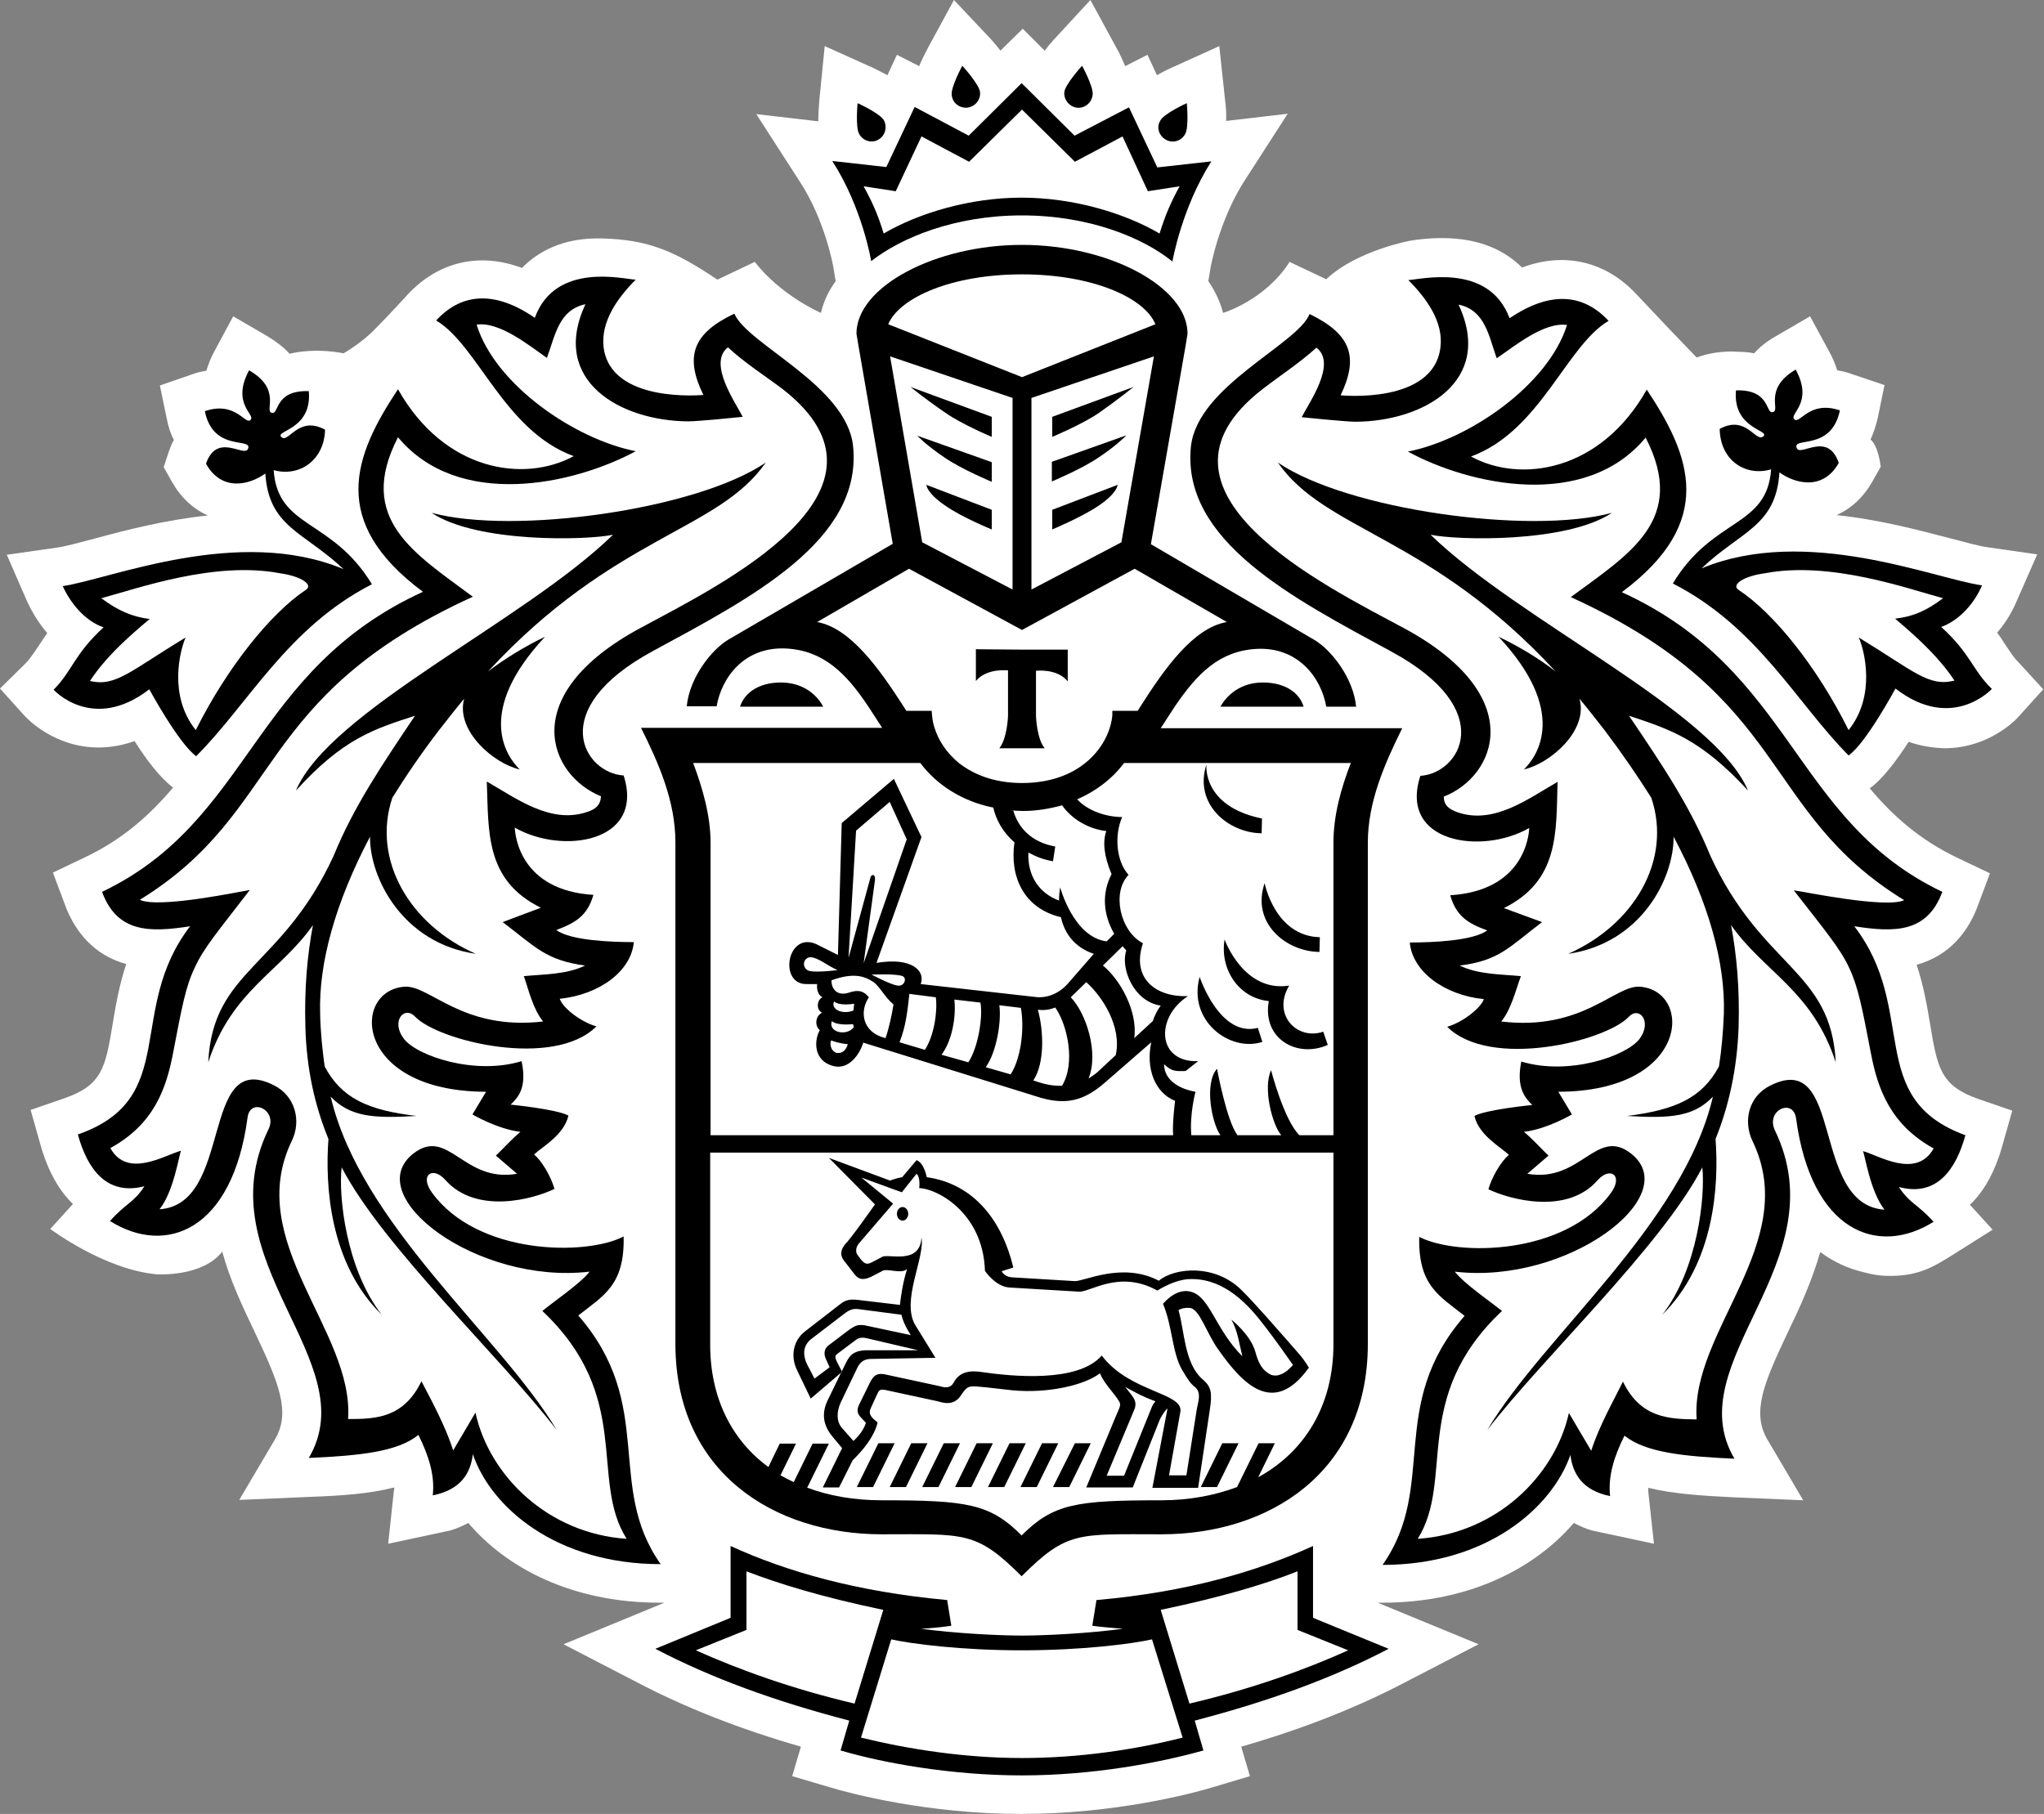 <?xml version="1.0" encoding="UTF-8"?> <!-- Generator: Adobe Illustrator 26.0.3, SVG Export Plug-In . SVG Version: 6.00 Build 0) --> <svg xmlns="http://www.w3.org/2000/svg" xmlns:xlink="http://www.w3.org/1999/xlink" id="Layer_1" x="0px" y="0px" viewBox="0 0 540.8 480" style="enable-background:new 0 0 540.8 480;" xml:space="preserve"><rect x="0" y="0" width="540.8" height="480" fill="#808080" stroke="none"/> <style type="text/css"> .st0{fill:#FFFFFF;} .st1{fill-rule:evenodd;clip-rule:evenodd;} </style> <path class="st0" d="M534.1,175.3c-1.5-1.5-2.3-2.9-3.6-4.8c-0.6-1-1.3-2-2.1-3.1c2.1-2.4,3.9-5.3,5.2-8.4l5.4-12.3l-13.2-1.9 c-2.2-0.3-5.8-1.3-10-2.4c-8.1-2.1-18.5-4.9-29.9-6.1c3.9-1.7,7.2-4.8,9.5-8.9l2.2-3.9c0,0-0.6-5.5-2.7-7.2c0.8-1.7,1.4-3.6,1.9-5.6 l1.8-8.8L490,99c-1.3-0.5-2.6-0.8-3.9-1c-0.5-1.6-1.2-3.3-2.2-5.1l-5-9.2l-9.1,5.3c-2.3,1.3-4.2,2.8-5.7,4.5 c-1.3-0.3-2.8-0.4-4.3-0.4c0,0-5.2-0.6-10.9,1.5l-7.3-7.6l-8.7-9.2c-8.1-8.7-19.1-11.2-30.2-7c-4.3-4.3-10.9-7.8-21.2-7.8 c-3.5,0-6.6,0.4-8.4,0.7c0,0-14.2,2.6-22.2,10.2l-9.7-4.6c-6.5,10.2-17.6,13.5-17.6,13.5c-0.8-3-2.1-5.8-3.9-8.4l0.6-3.6 c0-0.1,2.2-12.3,8.8-22.7l11.6-18L324.4,32c0.1-1.6,0-3.6-0.3-5.8l-1.5-14l-12.8,5.8c-1.4,0.6-2.6,1.3-3.7,1.9l-2.5-5.4l-5.9,3 c-0.6-1.4-1.3-3.1-2.4-5L288.5,0l-9.6,10.4c-1,1.1-1.8,2.1-2.5,3l-5.8-5.8l-5.9,5.8c-0.7-0.9-1.5-1.9-2.5-3L252.4,0l-6.8,12.5 c-1,1.9-1.8,3.5-2.4,5l-5.9-3l-2.5,5.4c-1.1-0.6-2.3-1.2-3.7-1.9l-12.9-5.8l-1.4,14.1c-0.2,2.3-0.3,4.2-0.3,5.8l-16.4-1.9l11.6,18 c6.7,10.3,8.8,22.5,8.8,22.6l0.6,3.6c-1.9,2.6-3.2,5.4-3.9,8.4c0,0-10.5-4.5-17.5-13.5l-9.9,4.7c-11.3-7.6-18.3-10.6-30.5-10.9 c-10.3-0.3-17,3.5-21.2,7.8c-11.2-4.2-22.1-1.7-30.2,7c0,0-5.3,5.8-8.7,9.2c-3.3,3.5-8.3,6.4-8.3,6.4s-7-1.6-14.3,0.1 c-1.5-1.7-3.5-3.2-5.8-4.6l-9.1-5.3l-5,9.3c-1,1.8-1.6,3.5-2.1,5.1c-1.3,0.2-2.6,0.5-3.9,1l-8.4,2.9l1.8,8.7c0.4,2.1,1,4,1.9,5.7 c-0.5,0.9-0.9,1.9-1.3,3l-1.4,4.2l2.2,3.9c2.3,4.1,5.6,7.2,9.5,8.9c-11.4,1.2-21.8,3.9-29.9,6.1c-4.2,1.1-7.8,2.1-10,2.4l-13.3,1.9 l3,6.9l2.4,5.5c1.4,3,3.2,5.9,5.3,8.3c-0.8,1.1-4.1,6.4-5.6,7.9L0,182.2l6.4,7.1c0.8,0.9,8,8.5,19.7,8.5c3.2,0,6.4-0.6,9.5-1.7 c3.1,4.9,6.8,9.8,10.2,12.3c-6.2,7.3-13.3,13.7-23.4,18.5l-8.4,4l3.6,9.6c2.4,5.8,7,12.2,15.8,14.6c-1.9,5.7-2.8,11.1-3.6,15.9 c-1.9,11.4-2.7,16.1-12.7,19.6l-9,3.1l2.6,9.2c2.1,7.5,5.2,12.4,8.6,15.7l-6,6.6c0,0,14.2,10.7,28.1,12c0.2,0,12.1,0.8,17.4-6 c2.1,7.7,5.5,14.8,8.6,21.3c6.3,13.3,9.6,21.1,5.4,28.3l-9.5,16.1l18.7-0.8c8.2-0.3,15.8-0.8,22.3-2.5c0,0.4,0,0.7-0.1,1l-1.5,13.9 l16.4-3.5c1.7-0.5,3.3-1.2,4.8-2c10.1,11.9,27.4,21.1,50.6,21.1h1.3l-26.7,11l19.5,10.1c12.8,6.7,27,12.3,43.3,17l-2.3,7.8l9.8,2.9 c5.6,1.7,26,7.1,50.8,7.1s45.2-5.4,50.8-7.1l9.7-2.9l-2.3-7.8c16.3-4.7,30.5-10.3,43.3-17l19.5-10.1l-26.7-11h1.3 c23.2,0,40.5-9.3,50.6-21.1c1.5,0.8,3.1,1.5,4.8,2l16.4,3.5l-1.5-13.8c0-0.3,0-0.7,0-1c6.5,1.6,14.2,2.1,22.3,2.5l18.7,0.8 l-9.5-16.1c-4.2-7.2-0.9-15,5.4-28.3c3.1-6.4,6.4-13.6,8.6-21.3c3.6,2.7,7.5,4.4,11.3,5.3c0,0,3,0.9,5.9,1 c8.3,0.3,12.4-2.1,18.1-5.7l10.3-6.5l-6-6.6c3.4-3.2,6.5-8.2,8.6-15.7l2.6-9.2l-9-3.1c-10-3.5-10.8-8.3-12.7-19.6 c-0.8-4.8-1.7-10.2-3.6-15.9c8.9-2.5,13.4-8.8,15.8-14.6l3.6-9.6l-8.4-4c-10.1-4.8-17.2-11.1-23.4-18.5c3.4-2.4,7.1-7.4,10.3-12.3 c3.1,1.1,6.3,1.6,9.5,1.7c11.7,0,19-7.6,19.7-8.5l6.4-7.1L534.1,175.3z"></path> <path class="st0" d="M197.5,415.8v15.5l-13.4,5.4c11.3,5.2,25.4,10.3,42,14.1l7.6-24.8C217.4,422.6,206.1,419.1,197.5,415.8z"></path> <path class="st0" d="M270.4,436.7c-15.9,0-29.2-1.7-34.5-2.9l-8,26c12.6,3.1,27.4,5.4,42.6,5.4c15.1,0,29.9-2.3,42.6-5.4l-8.1-26 C299.6,435.1,286.3,436.7,270.4,436.7z"></path> <path class="st0" d="M343.3,415.8c-8.6,3.3-19.9,6.8-36.2,10.2l7.6,24.8c16.6-3.8,30.6-8.9,41.9-14.1l-13.4-5.4L343.3,415.8 L343.3,415.8z"></path> <path class="st0" d="M169.4,166.4c21-11.3,72.4-36.3,37.6-63.3c-4.7-3.7-10-7-14.4-11c-5.4,4.2,2,14.6,3.9,18.4 c0,0-11.6,1.2-14.4,1.2c-17.9-0.1-36.7-10.7-27.2-31c-7.1,1.5-8,8.3-10.2,14.2c-4.6-3.1-12.5-9.7-18.6-8.8 c5,15.9,25.9,30.3,42.1,33.5c-16.4,8.9-46.9,15.6-62.9-3.7c-11.2,21.8,4.4,30.8,19.8,42.2c-58.4,26.7-49.8,56.6-88.1,80.2 c5,2.3,27.1-2.4,29.1-2.6C57.9,246.4,54,251,51.6,256.2c-2.3,4.9-3.4,10.5-5.7,22.5c-1.8,9.5-5.1,18.9-16.6,25.2 c4.5,8.2,14.5,1.8,18.7,0.7c-0.6,0.9-2,10.7-5.7,15.5c19.7-1.3,10.6-42.8,30.3-32.8c5.6,2.8,7.2,9.3,4.7,14.7 c-12.9,26.7,16.5,50.2,14.9,73.6c7.2,0,14.7-0.3,19.4-10c2.5,4.9,6.3,11.7,8.4,18.3l5.9-10c3.6,16.6,19.1,31.9,40,33.3 c-10-15.8,2-37.3-22.3-60.3c3-2.4,10-7.1,12.5-10.3c-29.7,3.5-60.8-20-46.7-31.2c9.2-7.3,13.2,7.8,27.5,5.3l-5.6-4.8 c2-1.9,4.2-4.4,6.5-6.3c-6-0.7-12.6-4.6-12.6-4.6l3.6-6c-34.8-0.1-35.7-26.7-21.6-27.8c6.6-0.5,15.2,11.8,36.7,9.2 c-2.7-3.3-3.8-8.3-5.1-12c5.2-0.5,11.3-0.4,16.2-2.8c-10.5-1.3-13.1-4.9-21.8-11.5l10.1-3.7c-14.7-7.3-13.8-20.1-14.3-33.4 c7.7,4.4,16.7,11.3,26.4,8.1c2.3-0.8,3.8-1.8,3.8-4.2C145.3,205.4,136.5,184.2,169.4,166.4z M144.3,168.4 c-18.4,19.7-10.4,31.5-6.7,35.1c-6.9-1.5-17.1-10.2-14.7-18.7c-2.2,2.6-4.4,5.5-6.7,8.4c-4.6,6.1-8.7,12.1-12.3,17.8 c-5.6,16.6,4.6,33.7,22,41.3c-19.3-2.8-28-20.1-28-31c-9.2,17.5-13.7,33.4-13.2,46.8c0.2,5,0.6,9.6,1.3,14 c4.4,8.4,11.6,11.5,24.3,13.1c-11.5,0.7-17.7,0.2-22.7-5.1c7.9,33.8,44.7,63.1,59.6,88.2c-15-19.5-46-48.5-56.9-69.5 c-0.8,7.6,1.2,27,10.6,39c-13.9-13.7-15-34.4-14.1-46.5c-3.5-8.7-5.8-18.5-6.1-29.6c-0.3-10.2,0.4-19.1,2-27 c-8.8,12.5-21.5,17.3-27.7,36.3c1.2-24.5,19.5-24.9,33.2-54.7c5.3-13,13-24.3,21.5-37c-10.8,3.6-19,6.1-31.5,19.8 c8.9-21.1,60.4-44.8,83.9-67.7c-7.1,1.5-36,2.2-48-5.8c21.7,5.9,70.1-0.8,88.4-13.3c-12.6,18.2-40.1,19.2-73.5,55.3 C133.5,174.3,139.2,170.9,144.3,168.4z"></path> <path class="st0" d="M494.9,278.7c-2.3-12-3.3-17.5-5.7-22.5c-2.4-5.3-6.3-9.8-14.7-20.6c2,0.3,24.2,5,29.2,2.6 c-38.3-23.6-29.7-53.5-88.2-80.2c15.4-11.4,31-20.5,19.8-42.3c-16,19.3-46.5,12.6-62.9,3.7c16.3-3.2,37.2-17.6,42.1-33.5 c-6.1-0.9-14.1,5.7-18.6,8.8c-2.2-5.9-3-12.7-10.1-14.2c9.5,20.4-9.3,31-27.2,31c-2.7,0-14.3-1.2-14.3-1.2 c1.9-3.8,9.3-14.2,3.9-18.4c-4.4,4.1-9.6,7.4-14.3,11C299,130,350.4,155,371.4,166.3c32.9,17.8,24.2,39,10.4,44.5 c0.1,2.4,1.5,3.5,3.8,4.2c9.6,3.2,18.7-3.7,26.3-8.1c-0.4,13.3,0.5,26.1-14.2,33.4l10.1,3.7c-8.7,6.6-11.3,10.1-21.8,11.5 c4.9,2.4,11,2.3,16.2,2.8c-1.3,3.7-2.5,8.7-5.2,12c21.5,2.5,30.1-9.7,36.7-9.2c14.1,1.1,13.3,27.7-21.6,27.8l3.6,6 c0,0-6.6,3.9-12.7,4.6c2.3,1.9,4.6,4.4,6.5,6.3l-5.6,4.8c14.2,2.5,18.2-12.6,27.5-5.3c14.1,11.2-16.9,34.7-46.7,31.2 c2.5,3.2,9.5,7.9,12.5,10.4c-24.3,22.9-12.3,44.5-22.3,60.3c20.9-1.4,36.3-16.7,40-33.3l5.9,10c2.1-6.6,6-13.5,8.4-18.3 c4.7,9.8,12.2,10,19.5,10c-1.6-23.4,27.7-46.9,14.8-73.6c-2.6-5.3-0.9-11.9,4.6-14.7c19.7-10,10.6,31.5,30.3,32.8 c-3.8-4.7-5.2-14.6-5.7-15.5c4.2,1.1,14.2,7.5,18.7-0.7C500.1,297.6,496.8,288.2,494.9,278.7z M458,244.7c1.5,8,2.3,16.8,2,27 c-0.3,11.1-2.5,20.8-6.1,29.6c0.9,12.1-0.2,32.9-14.1,46.5c9.4-12,11.5-31.4,10.6-39c-10.9,21-41.9,50-56.9,69.5 c15-25.1,51.8-54.4,59.7-88.2c-5.1,5.3-11.1,5.8-22.7,5.1c12.7-1.5,19.8-4.6,24.3-13.1c0.7-4.4,1.1-9,1.3-14 c0.4-13.4-4-29.3-13.2-46.8c0.1,11-8.6,28.2-28,31c17.4-7.6,27.6-24.8,22-41.3c-3.6-5.8-7.7-11.8-12.3-17.8 c-2.3-2.9-4.5-5.8-6.7-8.4c2.3,8.5-7.9,17.2-14.7,18.7c3.7-3.6,11.7-15.4-6.7-35.1c5.2,2.4,10.8,5.9,15.1,9.2 c-33.4-36.1-60.8-37.1-73.5-55.3c18.3,12.5,66.7,19.2,88.4,13.3c-12,8-40.9,7.3-48,5.8c23.6,22.9,75.1,46.6,84,67.7 c-12.5-13.7-20.7-16.3-31.5-19.8c8.5,12.8,16.2,24,21.5,37c13.7,29.8,32,30.1,33.2,54.7C479.5,262,466.8,257.2,458,244.7z"></path> <path class="st0" d="M297.4,201.9c-5.5,7.6-15.5,12.6-26.9,12.6c-2.7,0-5.2-0.3-7.7-0.8c0.7,3.1,2.3,6.3,5.6,9.1 c-1.3,9.1,2.6,17.5,12.3,19.8c1,4.6,3.9,8.1,8.7,9.8l-6.8,7.8c-2.6,3-6,4-8.8,3.6l-30.2-3.4c1.3-3.4-2.2-7.2-11.8-5.6l11.9-33.3 l-7.2-15.4l-13.7,11.7l-1,34.9l-5.9-2.9c-7.6-3.3-9.9,10.6-2.6,10.6l2.9,0c-0.2,1.4,0.3,3,1.4,3.5c-1.4,0.6-1.8,3.1-0.1,4 c-1.7,0.8-2,3.5-0.6,4.6c-1.5,2.6-1.8,8.1,3.5,9.5c4.4,1.1,7.1-3.5,8-6.2l47.1,14.6c6.6,1.9,11.4,0.8,16.9-4l12.3-10.7 c-1.5,7,1,13.4,6.3,15.5c0,0-0.8,6.4-0.5,9.1l16.5,0h25.9V223c0-7.2,2.1-14.4,4.6-21.1h-30.5H297.4z"></path> <path class="st0" d="M226.9,332.2l0.9,1.1c1.3,1.6,2,1.2,3.5,0.4l2.1-1.1c1.3-1,10.1,2.3,10.6-5c1,5.4-5.5,16.9-1.6,23.3l5.3,8.6 l-17.2,0.3c-1.9,0-2.9,1.1-3.4,2.2l-4.5,9.3c-1.2,2.5-1.1,5,0.4,6.7l3,3.4c0,0,2.5-2.1,3.3-4.9l-1.3-1.4c-1.1-1.1-1.1-2.1-0.5-3.4 l2.8-5.7c1.1-2.3,2.2-2.7,4.6-2.2l13.9,3c1,0.3,2.7,0.7,3.7-1c1.7-3,4.7-3.2,7.7-2.7c7.6,1.1,25.2,3,31.5-4.4 c7.4,9.8,21.7,9.8,20.8,14.9l-3,16.8h4.6l2.8-17.2c0.3-2,1.5-4.7-0.6-6.3c-0.9-0.7-1.3-1-3.3-4.5c-2.6-4.6-2.5-11.4-5-17.3 c2.4-2.8,5-3.8,7.2-3.2c5.1,1.2,6.4,10,13.7,17.1c-0.8-3.2-1.2-6.7-2.9-9.7c0,0,5,3.9,6.3,8.4c0.8,2.8,1.6,4.9,4.2,6.2 c1.7,0.6,3.7-0.2,5.8-2.6c0,0-4.7-6.8-8.2-11.2c-4.8-6.1-11.1-12.2-19.8-11.5c-2.7,0.2-5.4,1.5-7.9,3c-9.9-5.5-17.5,0.3-20.6,0.3 l-18.5-1.1c-3.6-0.2-6.5-4.4-6.5-4.4c-0.5-15.6-13-21.9-17.4-21.9c0,0,0.4-2.8-0.7-3.8l-3.9,4.8l-10.7-3.9l8.4,6.9l-9.1,10.6 C226.3,330.3,226.4,331.6,226.9,332.2z"></path> <path class="st0" d="M214.8,354.2c-2.6,2-2.5,4.8-0.9,7.9l1.5,2.9l4-3.1l-0.9-2c-0.7-1.4-0.6-2.8,0.5-3.7l5.8-4.4 c1.6-1.2,2.1-1.3,3.9-1.1l12.2,2.6c0,0-1.9-2.7-2.5-5.4l-11.5-1.5c-1.6-0.2-2.6,0.5-4,1.6L214.8,354.2z"></path> <path class="st0" d="M292.8,390.4h4.6l7.4-18.3c0.3-0.6,0.6-0.9,0.9-1.4c-3.3-1.3-5.3-2.2-8-3.8c1.9,2.5,3.3,3.6,2.5,5.9 L292.8,390.4z"></path> <path class="st0" d="M296.7,143.5l8.6-49.2l-32.4,11v50.7L296.7,143.5z M278.4,110.3l21.5-7.9c0,0-4.2,3.4-9.2,6.8 c-4.4,3.1-12.3,6.3-12.3,6.3V110.3z M278.4,122.2l19.7-7c0,0-2.4,2.5-7.3,5.9c-4.4,3-12.3,6.3-12.3,6.3L278.4,122.2L278.4,122.2z M278.4,134.9l17.3-6.7c0,0,0,2.1-5,5.5c-4.4,3.1-12.3,6.3-12.3,6.3V134.9z"></path> <path class="st0" d="M239.1,187l0.7,1.1h6.7l0.1,1.2c0.1,1.1,0.3,2.3,0.7,3.4c1,3.2,3.1,6.5,6.4,9.2c3.8,3.1,9.4,5.3,16.7,5.3 c16,0,23.2-10.3,23.9-17.9l0.1-1.2h6.7l0.7-1.1c6.3-9.9,14-20.8,22.9-22.4l-24.4-14.1l-29.9,16.2l-29.9-16.2l-24.3,14.1 C225.1,166.2,232.8,177.2,239.1,187z"></path> <path class="st0" d="M267.9,156.1v-50.7l-32.4-11l8.5,49.2L267.9,156.1z M262.4,140.1c0,0-7.9-3.3-12.3-6.3c-5-3.4-5-5.5-5-5.5 l17.3,6.6L262.4,140.1L262.4,140.1z M262.4,110.3v5.3c0,0-7.9-3.3-12.3-6.3c-5-3.4-9.2-6.8-9.2-6.8L262.4,110.3z M262.4,122.2v5.2 c0,0-7.9-3.3-12.3-6.3c-5-3.4-7.4-5.9-7.4-5.9L262.4,122.2z"></path> <path class="st0" d="M270.4,72.7c-18.5,0-32.4,6.1-35.4,13.2l35.4,14l35.3-14C302.8,78.7,288.9,72.7,270.4,72.7z"></path> <path class="st0" d="M270.4,52.4c13.6,0,27.3,4.1,36.5,9.5c1.5-5,3.1-8.5,5.3-12.5l-8.4,1.3L297,36.2l-12.7,6.7l-13.9-13.8l-14,13.8 l-12.6-6.7L237,50.6l-8.4-1.3c2.2,4,3.8,7.6,5.3,12.5C243.1,56.5,256.7,52.4,270.4,52.4z"></path> <path class="st0" d="M501.3,163.8c4.6-0.6,8.2-2.1,12.7-5.5c-9.7-2.6-29.9-9.9-47.2-6.6c-5.7,0.8-8.9,3.1-6.9,4.4 c9.3,6.2,20.8,20.5,29.1,37.1c7.3-9.1,4.3-21.1,2.7-24.5c14.6,8.8,18.4,13.1,25.2,11.4C513.4,174.6,508.3,169.6,501.3,163.8z"></path> <path class="st0" d="M51.7,193.3c8.3-16.7,19.8-31,29.1-37.1c2.1-1.3-1.1-3.6-6.8-4.4c-17.3-3.3-37.6,4-47.3,6.6 c4.5,3.4,8.1,4.9,12.8,5.5c-7,5.9-12.1,10.8-15.8,16.4c6.8,1.7,10.6-2.6,25.2-11.4C47.5,172.2,44.4,184.1,51.7,193.3z"></path> <path class="st1" d="M153,348.1c6.7-5.3,12.3-8,12-20.9c-10.1,5.2-38.7,4.9-50.7-11.6c-3.4-4.7,0.2-7.1,3.5-3.4 c8.2,9.3,23.4,5.1,28.9,2.4c-0.9-3.2-3.3-7.4-5.4-9.1c2.1-2,7.9-5.1,9.1-10.3c-3.1-1.7-15.3-2.9-15.3-2.9c2-1.9,4.4-4.5,2.9-11.5 c-12.4,3.8-27.8-1.4-31.2-6c-3.4-4.5,0.1-8.8,3-5.8c6.2,6.5,36.7,13.9,48,2.6c-4.2-1.2-8.9-4.9-9.7-7.3c10.5-1.1,18.9-7.3,19.6-15 c-5.8,0-16.8-0.4-20.5-3.2c5-1.9,8.2-3.7,9.8-9.3c-19.2-1.2-20.7-15.4-20.8-17.8c12.5,7.2,34.5,4,28.8-13.8 c-10.4-0.6-20.9-17.4,7.7-32.9c26-14.1,55.6-29.3,53-54.3c-1.7-16-28-26.9-31.4-35c-11,5.2-13.2,11.3-8.2,21.5 c0,0-24.5,2.4-26.4-12.6c-0.8-6.8,3.7-13.1,8.5-17.9c-2.7,0-21.2-5-26.7,10.1c-10.3-7.1-19.2-6.8-26.1,0.7 c11.1,6.6,18,29.2,36.4,35.9c-13.1,7.1-34.2,4.1-46.5-17.7c-11.7,17.6-18.4,35,6.6,53.6C66.3,177.5,66.6,217.1,27,236 c4,10.8,12.5,10.8,23.3,9.1c-17.1,22.3-2.5,45.6-29.7,55.1c2.5,9.1,7.6,16.3,17.6,13.7c-2.8,4.4-4.7,4.3-9.1,9.2 c14.8,9.3,32.4,2.6,36.4-27.4c0.7-5.4,8.1-2,5.5,3.2c-16.9,35,25.8,61.3,10.7,86.9c13.3-0.6,23.5-1.6,29-6.1 c2.7,5.4,4.4,10.7,3.8,16c7.4-1.5,10-5.8,10.6-10.9c4.8,14.1,22.1,29.1,49.7,29.1C160.1,393.1,173.7,371.9,153,348.1z M125.8,373.8 l-5.9,10c-2.1-6.6-5.9-13.5-8.4-18.3c-4.7,9.8-12.2,10-19.4,10c1.6-23.4-27.8-46.9-14.9-73.6c2.6-5.3,0.9-11.9-4.7-14.7 c-19.7-10-10.6,31.5-30.3,32.8c3.8-4.7,5.2-14.6,5.7-15.5c-4.2,1.1-14.2,7.5-18.7-0.7c11.5-6.3,14.8-15.7,16.6-25.2 c2.3-12,3.3-17.5,5.7-22.5c2.4-5.3,6.3-9.8,14.6-20.6c-2,0.3-24.1,5-29.1,2.6c38.3-23.6,29.7-53.5,88.1-80.2 c-15.3-11.4-31-20.5-19.8-42.2c16,19.2,46.4,12.6,62.9,3.7c-16.2-3.2-37.2-17.6-42.1-33.5c6.1-0.9,14.1,5.7,18.6,8.8 c2.2-5.9,3.1-12.7,10.2-14.2c-9.5,20.3,9.3,30.9,27.2,31c2.8,0,14.4-1.2,14.4-1.2c-1.9-3.8-9.3-14.2-3.9-18.4 c4.4,4.1,9.6,7.4,14.4,11c34.8,27-16.5,51.9-37.6,63.3c-33,17.8-24.1,39-10.4,44.5c-0.1,2.4-1.5,3.5-3.8,4.2 c-9.6,3.2-18.7-3.7-26.4-8.1c0.5,13.3-0.5,26.1,14.3,33.4L133,244c8.7,6.6,11.4,10.1,21.8,11.5c-4.9,2.4-11,2.3-16.2,2.8 c1.3,3.7,2.4,8.7,5.1,12c-21.4,2.5-30-9.7-36.7-9.2c-14.2,1.1-13.3,27.7,21.6,27.8l-3.6,6c0,0,6.6,3.9,12.7,4.6 c-2.3,1.9-4.5,4.4-6.5,6.3l5.6,4.8c-14.2,2.5-18.2-12.6-27.5-5.3c-14.1,11.2,16.9,34.7,46.7,31.2c-2.5,3.2-9.5,7.9-12.5,10.4 c24.2,22.9,12.3,44.5,22.3,60.3C144.9,405.8,129.4,390.4,125.8,373.8z"></path> <path class="st1" d="M87.5,290.2c5.1,5.3,11.1,5.8,22.7,5.1c-12.7-1.5-19.8-4.6-24.3-13.1c-0.6-4.4-1.1-9-1.2-14 c-0.4-13.4,4-29.3,13.2-46.8c-0.1,10.9,8.6,28.2,28,31c-17.4-7.6-27.6-24.8-22.1-41.3c3.6-5.8,7.7-11.8,12.3-17.8 c2.3-2.9,4.5-5.8,6.7-8.4c-2.3,8.5,7.9,17.2,14.7,18.7c-3.7-3.6-11.7-15.4,6.7-35.1c-5.1,2.4-10.8,5.9-15.1,9.2 c33.4-36.1,60.9-37.1,73.5-55.3c-18.3,12.5-66.7,19.2-88.4,13.3c12,8,40.9,7.3,48,5.8c-23.5,22.9-75,46.6-83.9,67.7 c12.5-13.8,20.7-16.3,31.5-19.8c-8.6,12.8-16.2,24-21.5,37c-13.7,29.8-32,30.1-33.2,54.7c6.2-19,18.9-23.8,27.7-36.3 c-1.5,8-2.3,16.8-2,27c0.3,11.1,2.5,20.8,6.1,29.6c-0.9,12.1,0.2,32.9,14.1,46.5c-9.4-12-11.5-31.4-10.6-39 c10.9,21,41.9,50,56.9,69.5C132.2,353.3,95.4,324,87.5,290.2z"></path> <path class="st1" d="M431,189.4c10.8,3.6,18.9,6.1,31.5,19.8c-8.9-21.1-60.4-44.8-84-67.7c7.1,1.5,36,2.2,48-5.8 c-21.7,5.9-70.1-0.8-88.4-13.3c12.6,18.2,40.1,19.2,73.5,55.3c-4.3-3.4-10-6.8-15.1-9.2c18.4,19.7,10.4,31.5,6.7,35.1 c6.8-1.5,17.1-10.2,14.7-18.7c2.2,2.6,4.4,5.5,6.7,8.4c4.6,6.1,8.7,12.1,12.3,17.8c5.6,16.6-4.7,33.7-22,41.3 c19.4-2.8,28-20.1,27.9-31c9.3,17.5,13.7,33.4,13.3,46.8c-0.2,5-0.6,9.6-1.3,14c-4.5,8.4-11.6,11.5-24.3,13.1 c11.6,0.7,17.6,0.2,22.7-5.1c-7.9,33.8-44.7,63.1-59.7,88.2c15-19.5,46-48.5,56.9-69.5c0.8,7.6-1.2,27-10.6,39 c13.9-13.7,15-34.4,14.1-46.5c3.5-8.7,5.7-18.5,6.1-29.6c0.3-10.2-0.5-19.1-2-27c8.8,12.5,21.5,17.3,27.7,36.3 c-1.2-24.5-19.5-24.9-33.2-54.7C447.2,213.4,439.6,202.1,431,189.4z"></path> <path class="st1" d="M490.6,245.1c10.8,1.7,19.3,1.7,23.3-9.1c-39.6-18.9-39.3-58.5-84.8-79.3c25-18.6,18.3-36,6.6-53.6 c-12.3,21.8-33.5,24.8-46.5,17.7c18.3-6.7,25.2-29.3,36.4-35.9c-7-7.5-15.8-7.7-26.2-0.7c-5.6-15-24-10.1-26.8-10.1 c4.8,4.8,9.4,11.1,8.5,17.9c-1.9,15.1-26.4,12.6-26.4,12.6c4.9-10.2,2.7-16.2-8.2-21.5c-3.3,8.1-29.6,19-31.4,35 c-2.6,25,27,40.2,53,54.3c28.6,15.5,18.1,32.3,7.7,32.9c-5.8,17.8,16.3,21,28.8,13.8c-0.1,2.4-1.6,16.6-20.9,17.8 c1.6,5.6,4.8,7.5,9.8,9.3c-3.8,2.8-14.7,3.2-20.5,3.2c0.7,7.7,9.1,13.9,19.6,15c-0.8,2.3-5.5,6.1-9.7,7.3c11.3,11.3,41.8,3.9,48-2.6 c2.8-3,6.3,1.2,2.9,5.8c-3.5,4.6-18.8,9.8-31.3,6c-1.4,7,1,9.6,2.9,11.5c0,0-12.2,1.2-15.3,2.9c1.2,5.2,7.1,8.3,9.1,10.3 c-2.1,1.8-4.5,5.9-5.4,9.1c5.6,2.7,20.8,6.9,28.9-2.4c3.3-3.7,6.9-1.3,3.5,3.4c-12,16.5-40.6,16.8-50.7,11.6 c-0.3,12.9,5.3,15.6,12,20.9c-20.7,23.8-7,45-21.7,65.9c27.6,0,44.8-15.1,49.7-29.1c0.6,5,3.2,9.4,10.5,10.9 c-0.6-5.3,1.1-10.6,3.8-16c5.6,4.5,15.8,5.5,29.1,6.1c-15.1-25.6,27.6-51.9,10.7-86.9c-2.5-5.3,4.8-8.6,5.6-3.2 c4,30,21.6,36.7,36.4,27.4c-4.5-4.9-6.3-4.8-9.2-9.2c10,2.7,15.1-4.6,17.6-13.7C493.2,290.6,507.7,267.3,490.6,245.1z M492.9,304.6 c0.5,0.9,1.9,10.7,5.7,15.5c-19.7-1.3-10.6-42.8-30.3-32.8c-5.6,2.8-7.2,9.3-4.6,14.7c12.9,26.7-16.5,50.2-14.8,73.6 c-7.3-0.1-14.8-0.3-19.5-10c-2.4,4.9-6.3,11.7-8.4,18.3l-5.9-10c-3.7,16.6-19.1,31.9-40,33.3c9.9-15.8-2-37.4,22.3-60.3 c-3-2.4-10-7.2-12.5-10.4c29.8,3.5,60.8-20,46.7-31.2c-9.2-7.3-13.3,7.8-27.5,5.3l5.6-4.8c-2-1.9-4.2-4.4-6.5-6.3 c6.1-0.7,12.7-4.6,12.7-4.6l-3.6-6c34.8-0.1,35.7-26.7,21.6-27.8c-6.6-0.5-15.2,11.8-36.7,9.2c2.7-3.3,3.8-8.3,5.2-12 c-5.2-0.5-11.3-0.4-16.2-2.8c10.5-1.3,13.1-4.9,21.8-11.5l-10.1-3.7c14.7-7.3,13.8-20.1,14.2-33.4c-7.7,4.4-16.7,11.3-26.3,8.1 c-2.3-0.8-3.8-1.8-3.8-4.2c13.8-5.4,22.6-26.6-10.4-44.5c-21-11.3-72.4-36.3-37.6-63.3c4.8-3.7,9.9-7,14.3-11 c5.5,4.2-2,14.6-3.9,18.4c0,0,11.6,1.2,14.3,1.2c17.9-0.1,36.7-10.7,27.2-31c7.1,1.5,8,8.4,10.1,14.2c4.6-3.1,12.5-9.7,18.6-8.8 c-5,15.9-25.9,30.3-42.1,33.5c16.4,8.9,46.9,15.6,62.9-3.7c11.2,21.8-4.4,30.8-19.8,42.2c58.5,26.7,49.8,56.6,88.2,80.2 c-4.9,2.3-27.2-2.4-29.2-2.6c8.4,10.8,12.3,15.4,14.7,20.6c2.3,4.9,3.4,10.5,5.7,22.5c1.8,9.5,5.2,18.9,16.6,25.2 C507,312.1,497,305.7,492.9,304.6z"></path> <path class="st1" d="M214.5,370.1l8.3-7.1l-1.3-2.5c-0.9-1.8-0.4-1.9,0.5-2.6l4.4-3.3c1-0.8,2.1-0.7,3.3-0.4l13.2,3.1h-14 c-3.2,0.2-4.2,1.4-5.3,3.8l-1,2l-3.6,7.4c-1.2,2.5-1.9,5.9,1.3,9.7l2.5,3l-5.1,10.4h4.3l3.6-7.2c0.3-0.3,5.5-5.1,6.6-10 c-1.5-1.2-2.6-2.1-1.8-3.8l1.6-3.5c0.5-1.1,0.7-1.6,2.2-1.3l13.9,3c1.7,0.5,4.3,1.2,6.1-1.5c1.9-2.9,2.2-2.6,6.6-2.2l7.1,0.8 c9.7,0.9,19.3-1.5,23.1-4.5c1.3,3,3.9,5.3,5.2,7.6c0.5,0.9-0.3,2.1-0.9,3.6l-7.9,19h12.3l6.9-17.3c0.6-1.6,1.6-3,2.3-3.6l-4,21H317 l3.1-20.7c0.7-4.6,0.3-6.1-1.9-8c-4.9-4.2-4.8-13-6.4-18.3c0.8-0.5,1.8-0.7,3-0.6c2.6,0.2,4.5,6.9,7.6,11.1 c6.1,8.6,14.4,18,23.9,4.7c-0.9-1.5-1.9-2.9-3.1-4.2l-2.7-3.1c-1.5-1.7-8.9-10.2-12-13.2c-7-7-17.7-6-21.9-2.5 c-9.7-5.1-19.9,0.3-22.3,0.1l-16.6-1c-0.8-0.1-1.9-0.3-2.7-1.6l3.1-1c-2.9-12.1-10.2-22.1-22.9-23.9c0,0-0.7-3.8-2.7-4.5l-3.8,4.5 c-1.1,0.2-2.2,0.5-3.2,0.9l-16.2-6l12.2,12.3c0,0-6.3,9-8.1,10.8c-1.2,1.7-1.1,3,0.3,4.6l2.4,3.1c1.2,1.6,2.6,1.5,4.5,0.6l2.7-1.4 c1.2-1,5.1,0.9,6.7-0.6c-1.1,3.5-1.6,6.9-1.9,9.5l-10.9-1.3c-2.4-0.3-3.5,0-4.9,1.1l-9.3,7.2c-3,2.3-4,6.4-2.1,10.3L214.5,370.1z M304.8,372.2l-7.4,18.3h-4.6l7.4-17.7c0.8-2.3-0.7-3.4-2.5-5.8c2.7,1.5,4.7,2.6,8,3.8C305.4,371.2,305.1,371.5,304.8,372.2z M233.4,332.6l-2.1,1.1c-1.5,0.8-2.2,1.2-3.5-0.4l-0.9-1.2c-0.5-0.6-0.6-1.9,0.3-3l9.1-10.6l-8.4-6.9l10.7,3.9l3.9-4.9 c1.1,1,0.7,3.8,0.7,3.8c4.3,0,16.9,6.2,17.4,21.9c0,0,2.8,4.2,6.5,4.4l18.5,1.1c3.1,0,10.7-5.8,20.6-0.3c2.5-1.5,5.2-2.7,7.9-3 c8.7-0.6,15.1,5.4,19.8,11.5c3.5,4.4,8.2,11.2,8.2,11.2c-2.1,2.4-4.1,3.2-5.8,2.6c-2.6-1.3-3.4-3.4-4.2-6.2 c-1.3-4.5-6.3-8.4-6.3-8.4c1.7,3,2.1,6.5,2.9,9.7c-7.2-7.2-8.6-15.9-13.7-17.1c-2.2-0.6-4.8,0.4-7.3,3.2c2.5,5.9,2.4,12.8,5,17.4 c2,3.4,2.4,3.7,3.3,4.5c2.1,1.5,0.9,4.3,0.6,6.3l-2.7,17.2h-4.6l3-16.8c0.9-5.1-13.4-5.1-20.8-14.9c-6.3,7.3-23.9,5.5-31.5,4.4 c-3.1-0.5-6.1-0.3-7.7,2.8c-1,1.7-2.6,1.2-3.7,0.9l-13.9-3c-2.4-0.6-3.5-0.1-4.6,2.2l-2.8,5.7c-0.6,1.3-0.6,2.3,0.5,3.4l1.3,1.4 c-0.8,2.7-3.3,4.8-3.3,4.8l-3-3.4c-1.5-1.7-1.5-4.2-0.4-6.7l4.5-9.4c0.5-1,1.5-2.2,3.4-2.2l17.2-0.3l-5.3-8.6 c-3.9-6.4,2.6-17.9,1.6-23.3C243.5,334.9,234.8,331.6,233.4,332.6z M214.8,354.2l8.1-6.2c1.4-1.1,2.4-1.8,4.1-1.6l11.5,1.5 c0.6,2.7,2.5,5.4,2.5,5.4l-12.2-2.6c-1.7-0.2-2.2-0.1-3.9,1l-5.8,4.4c-1.1,0.9-1.2,2.3-0.5,3.7l0.9,2l-4,3l-1.5-2.9 C212.3,359,212.2,356.1,214.8,354.2z"></path> <path class="st1" d="M250.1,133.8c4.4,3.1,12.3,6.3,12.3,6.3v-5.2l-17.3-6.6C245.1,128.3,245.1,130.4,250.1,133.8z"></path> <path class="st1" d="M262.4,127.5v-5.2l-19.7-7c0,0,2.3,2.5,7.4,5.9C254.5,124.2,262.4,127.5,262.4,127.5z"></path> <path class="st1" d="M262.4,115.6v-5.3l-21.5-7.9c0,0,4.2,3.4,9.2,6.8C254.5,112.3,262.4,115.6,262.4,115.6z"></path> <path class="st1" d="M322.9,187h22c-0.9-3.2-4.3-6.4-10.8-6.4C328.1,180.6,324.5,184.1,322.9,187z"></path> <path class="st1" d="M299.9,102.4l-21.5,7.9v5.3c0,0,7.9-3.3,12.3-6.3C295.7,105.8,299.9,102.4,299.9,102.4z"></path> <path class="st1" d="M295.7,128.3l-17.3,6.6v5.2c0,0,7.9-3.3,12.3-6.3C295.7,130.4,295.7,128.3,295.7,128.3z"></path> <path class="st1" d="M298,115.2l-19.7,7v5.2c0,0,7.9-3.3,12.3-6.3C295.7,117.7,298,115.2,298,115.2z"></path> <path class="st1" d="M206.6,180.6c-6.4,0-9.8,3.2-10.8,6.4h22C216.3,184.1,212.7,180.6,206.6,180.6z"></path> <path class="st1" d="M314.2,88.3c0-12.4-20.8-23.5-43.8-23.5c-23,0-43.8,11.1-43.8,23.5l0.5,3l9.1,52.6l-43.4,25.3 c-4.6,2.7-10.4,10.2-11.1,17.7h7.9c1.3-7.5,7.2-15.8,18.3-15.3c10,0.5,16,6.6,21.8,15.3l1.5,2.3l2.2,3.4h-63.8 c4.7,9.4,9.1,19.4,9.1,30.3v132.7c0,34.1,26.2,50.4,54.6,50.4c21.9,0,24.9-1,37,11.1c12.1-12.1,15-11.1,37-11.1 c28.4,0,54.6-16.3,54.6-50.4V223c0-10.8,4.4-20.8,9.1-30.3h-63.9l2.2-3.4l1.5-2.3c5.9-8.7,11.8-14.8,21.8-15.3 c11-0.5,17,7.8,18.3,15.3h7.9c-0.7-7.5-6.5-15-11.1-17.7L304.5,144l9.2-52.6L314.2,88.3z M235.5,94.3l32.4,11v50.7L244,143.5 L235.5,94.3z M243.5,201.9c4.3,5.8,11.2,10.2,19.3,11.8c0.7,3.1,2.4,6.4,5.6,9.2c-1.3,9.1,2.5,17.5,12.3,19.8c1,4.6,3.9,8.1,8.7,9.7 l-6.8,7.8c-2.6,3-6,4-8.8,3.6l-30.2-3.4c1.3-3.4-2.2-7.2-11.7-5.6l11.9-33.3l-7.3-15.4l-13.8,11.7l-1,34.9l-5.8-2.9 c-7.7-3.3-9.9,10.6-2.6,10.6l2.9,0c-0.2,1.4,0.3,3,1.4,3.5c-1.4,0.6-1.8,3.2-0.1,4.1c-1.8,0.8-2,3.5-0.6,4.6 c-1.5,2.6-1.8,8.1,3.6,9.5c4.3,1.1,7.1-3.5,7.9-6.2l47,14.6c6.7,1.9,11.4,0.8,16.9-4l12.3-10.7c-1.5,7,1,13.4,6.3,15.5 c0,0-0.8,6.3-0.5,9.1H188V223c0-7.2-2.1-14.4-4.6-21.1H243.5z M294.1,231.3c-2.6,5-2.3,10.6,0.7,15.8l-2,2 c-8.8-1.1-12.3-14.3-12.3-14.3c-0.2,1.2-0.3,2.3-0.3,3.5c-5.2-1.9-8.4-6.5-8.1-12.7c2,1.1,4.1,1.9,6.5,2.3l0.6-3.9 c-6.2-1.1-9.8-4.9-11.1-9.5c-0.3,0-0.6-0.1-0.8-0.1c1.1,0.1,2.2,0.2,3.3,0.2c3.7,0,7.1-0.6,10.4-1.5c2.6,3.7,7.1,6.3,11.7,6.8 C291.7,222.8,292.1,226.6,294.1,231.3z M307.1,266.1c-0.9,1.2-1.6,2.6-2.1,4.1l-4.9,4.5c1-7.2-3.9-15.7-8.3-19.2l5.2-5.1l1,1.1 C296.4,256,299.8,265,307.1,266.1z M283.3,263.9l4.1-4c4.1,3.6,9.5,11.7,7.8,19.3l-4.4,4.1c-0.9,0.9-1.9,1.5-2.8,2.1 C290.8,278.5,287.3,268,283.3,263.9z M274.6,267.2h0.1c1.5,0.2,3,0,4.5-0.6c3.1,4.4,5.5,14.5,1.8,20.7c-2.1,0.1-4.2-0.3-6.1-0.9 l-1.5-0.5C276.5,281.2,276.1,272.6,274.6,267.2z M264.4,266l5.7,0.7c0.9,4.7,0.3,12.9-2.7,17.6l-6.6-1.9 C263.7,278.4,265,270.2,264.4,266z M252.5,264.5l6.9,0.8c0.7,3.8-0.6,11.9-3.2,15.8l-7.1-2C252,275.3,253,268.8,252.5,264.5z M224.5,262.7c-3.2,1-4.6-1.3-4.5-3.3c6.3-2.3,9.1-0.8,11,0.4c1.7,1.1,3.1,4.1,5.4,6c-0.4,2.6-1.2,6.3-2.1,8.9 c-6.5-1.6-6.8-7.4-4.4-10.8C228.5,262.2,227.1,261.8,224.5,262.7z M219.9,275.3c0,0,1.9,0.8,4.4,1c-0.3,1.3-1.3,2.6-3,2.3 C220,278.2,219.4,276.5,219.9,275.3z M213.6,256.7c-1.6-1.1-0.9-3.4,0.9-3.4c2,0.1,4.5,2.3,7.1,3.4 C221.6,256.7,214.8,257.6,213.6,256.7z M220.1,270.2c1.4,1.3,5.6,0.8,5.6,0.8l0.2,0.8C224.1,274.3,219,273.2,220.1,270.2z M225.8,267.4c-3,1.2-6.1-0.4-5.1-2.4c1.4,1.3,5.3,0.6,5.3,0.6L225.8,267.4z M230.2,232.6l-5.7,20.9l2-33.7l8.9-7.6l4.5,9.9 l-11.4,32.8l3-22C231.7,231.2,230.4,231.1,230.2,232.6z M230.6,257.9c0,0,6.4-0.3,8.2,0.4c1.3,0.6,0.4,2.8-1.3,2.5 C235.7,260.6,230.6,257.9,230.6,257.9z M240.6,263l7,0.9c0.5,3.8-0.5,10.3-2.9,13.9l-6.7-2C239.7,271.5,240.1,267.5,240.6,263z M352.8,355.7c0,16.1-7.5,28.4-19.9,35.2l4.4-9h-4.3l-5.7,11.6c-5.9,2.2-12.6,3.5-20,3.5c-22.6,0-28.6,0.9-37,9.3 c-8.4-8.4-14.4-9.3-37-9.3c-7.4,0-14.1-1.2-19.9-3.4h0.2l5.7-11.6H215l-5,10.2c-1.2-0.6-2.4-1.2-3.5-1.8l4.1-8.4h-4.3l-3,6.2 c-9.7-7.1-15.4-18.3-15.4-32.4V305h164.9L352.8,355.7L352.8,355.7z M357.4,201.9c-2.6,6.7-4.6,13.9-4.6,21.1v77.4h-9 c-4.1-4-7.5-17.2-7.5-17.2c-2.2,4.7,0.3,14.4,2.7,17.2h-11.6c-2.9-3.9-5.4-17.6-5.4-17.6c-3.5,4-1.3,14.6,0.9,17.6h-7.7 c-0.5-5.5,1.1-11.5,1.1-11.5c-4-0.7-8.3-2.9-8.3-7.3c2,1.9,2.9,1.9,5.7,1.8l3.3-2.6c-10.9,0.4-11.4-11.6-2.7-17.2 c-8.6,0.3-15-4.8-11.9-14c-6.1-3.2-8.3-13.5-3.8-18.1c-3.3-3.6-3.8-10.5-1.7-15.3c-4.3,0-9.2-1.7-11.9-4.7c-0.2,0.1-0.5,0.2-0.7,0.3 c5.4-2.2,10-5.7,13.1-9.9L357.4,201.9L357.4,201.9z M324.6,164.6c-8.9,1.5-16.6,12.5-22.9,22.4l-0.7,1.1h-6.7l0,1.2 c-0.7,7.6-7.9,17.9-23.9,17.9c-7.4,0-12.9-2.3-16.7-5.3c-3.3-2.7-5.4-6-6.4-9.2c-0.4-1.1-0.6-2.3-0.7-3.4l-0.1-1.2h-6.7l-0.7-1.1 c-6.3-9.8-14-20.8-22.9-22.4l24.3-14.1l29.9,16.2l29.8-16.2L324.6,164.6z M296.7,143.5l-23.8,12.5v-50.7l32.4-11L296.7,143.5z M270.4,99.8l-35.4-14c3-7.1,16.9-13.2,35.4-13.2c18.5,0,32.4,6.1,35.3,13.2L270.4,99.8z"></path> <path class="st1" d="M349.1,251.9l0.1-3.9c-11.9-0.3-14.6-14.3-14.6-14.3C331,244.1,340.1,251.8,349.1,251.9z"></path> <path class="st1" d="M334,275.7l-1.2-3.7c-10.1,2.6-15.4-13.5-15.4-13.5C314.2,270.2,325.5,278.5,334,275.7z"></path> <path class="st1" d="M341.1,260.8c-12.1,1.9-17.1-12.2-17.1-12.2c-1.3,7.7,3.6,15.5,11.7,16.3c-1.8,10,7.5,15.2,15.6,11.6l-1.2-3.5 C343.1,275.4,336.5,268.4,341.1,260.8z"></path> <path class="st1" d="M333.8,220.5l0.1-3.9c-16-3.3-14.7-14.3-14.7-14.3C315.8,212.7,324.9,220.4,333.8,220.5z"></path> <path class="st1" d="M232.4,381.9l-5.7,11.6h4.3l5.7-11.6H232.4z"></path> <path class="st1" d="M241.1,381.9l-5.7,11.6h4.3l5.7-11.6H241.1z"></path> <path class="st1" d="M275.7,381.9l-5.7,11.6h4.3l5.7-11.6H275.7z"></path> <path class="st1" d="M284.4,381.9l-5.8,11.6h4.3l5.7-11.6H284.4z"></path> <path class="st1" d="M267.1,381.9l-5.7,11.6h4.3l5.7-11.6H267.1z"></path> <path class="st1" d="M317.7,393.5h4.3l5.7-11.6h-4.3L317.7,393.5z"></path> <path class="st1" d="M249.7,381.9l-5.7,11.6h4.3l5.7-11.6H249.7z"></path> <path class="st1" d="M258.4,381.9l-5.7,11.6h4.3l5.7-11.6H258.4z"></path> <path class="st1" d="M238.8,319.4c-0.8,0-1.5,0.8-1.5,1.8c0,1,0.7,1.8,1.5,1.8c0.8,0,1.5-0.8,1.5-1.8 C240.3,320.2,239.6,319.4,238.8,319.4z"></path> <path class="st1" d="M270.4,57c17.8,0,32,5.9,39.8,12.2c0,0,2.4-14.1,10.3-26.5l-14.3,1.6l-7.5-15.9l-14.4,7.5l-14-13.9l-14,13.9 L242,28.3l-7.5,15.9l-14.3-1.6c8,12.4,10.3,26.5,10.3,26.5C238.4,62.9,252.6,57,270.4,57z M237,50.6l6.8-14.5l12.6,6.7l14-13.8 l14,13.8l12.6-6.7l6.7,14.5l8.4-1.3c-2.2,4-3.8,7.6-5.3,12.5c-9.2-5.4-22.8-9.5-36.5-9.5c-13.7,0-27.3,4.1-36.5,9.5 c-1.5-5-3.1-8.5-5.3-12.5L237,50.6z"></path> <path class="st1" d="M285,28.5c2.1,0.2,3.9-1.4,4.1-3.5c0.2-2.1-2.8-7.6-2.8-7.6s-4.5,4.9-4.7,7C281.4,26.4,283,28.3,285,28.5z"></path> <path class="st1" d="M308.5,37c1.9,1,4.1,0.3,5.1-1.6c1-1.8,0.4-8.1,0.4-8.1s-6,2.7-7,4.6C305.9,33.7,306.6,35.9,308.5,37z"></path> <path class="st1" d="M255.8,28.5c2.1-0.2,3.7-2,3.5-4.1c-0.2-2.1-4.7-7-4.7-7s-3,5.6-2.8,7.6C251.9,27.1,253.7,28.6,255.8,28.5z"></path> <path class="st1" d="M232.3,37c1.9-1,2.5-3.3,1.6-5.1c-1-1.9-7-4.6-7-4.6s-0.6,6.3,0.4,8.1C228.2,37.2,230.5,38,232.3,37z"></path> <path class="st1" d="M513.6,165.9c5-1.8,8.9-6.5,10.8-11c-12.7-1.8-46.5-16-74.2-4.5c10.4-9.9,19.7-11.1,20.6-25.4 c4.3,3.1,11.6,4.8,15.7-2.5c-2.9-8.5-10.1-1.6-11.1-3.9c-1.4-3.2,9.1,1,11.4-10c-8.2-2.8-10.6,3.9-12.1,2.3 c-1.3-1.5,5.2-4.3,0.4-13.1c-8.5,5-4.1,10.6-5.9,11.2c-2.2,0.9-0.5-6-9.9-5.7c-0.9,10.1,8.9,10.5,7.3,12.1c-2,2-4.5-5.8-11.6-1.9 c0.1,8.2,6.7,12.7,13.6,10.7c-1.1,15.5-15.4,12.6-26,30.2c22.5,11.5,32.7,31.6,46.5,45.5c4.6-3.2,12.4-17.7,12.4-17.7 c15,11.6,25.5,0.1,25.5,0.1C521.7,177.1,521.5,173.1,513.6,165.9z M491.8,168.7c1.5,3.4,4.6,15.4-2.7,24.5 c-8.3-16.7-19.8-31-29.1-37.1c-2-1.3,1.1-3.6,6.9-4.4c17.3-3.3,37.6,4,47.2,6.6c-4.5,3.4-8.1,4.9-12.7,5.4 c7,5.9,12.1,10.9,15.7,16.4C510.2,181.8,506.4,177.6,491.8,168.7z"></path> <path class="st1" d="M347.4,428.1v-19c-14.7,6.7-33.3,12.2-57.3,14.3l-1.1,6.8c2,0.3,4.6,0.5,8.1,0.8c-8.9,1.2-20.4,1.8-26.7,1.8 c-6.3,0-17.8-0.6-26.7-1.8c3.4-0.2,6-0.5,8-0.8l-1.1-6.8c-24-2.2-42.7-7.6-57.3-14.3v19l-19.9,8.2c14.7,7.7,31.7,13.9,51.3,19 l-2.3,7.9c11.2,3.3,29.2,6.6,48,6.6c18.8,0,36.7-3.4,48-6.6l-2.3-7.9c19.6-5.1,36.6-11.3,51.3-19L347.4,428.1z M184.1,436.7 l13.4-5.4v-15.5c8.6,3.3,19.9,6.8,36.2,10.2l-7.6,24.8C209.5,446.9,195.5,441.8,184.1,436.7z M270.4,465.2 c-15.1,0-29.9-2.3-42.6-5.4l8-26c5.3,1.2,18.7,2.9,34.5,2.9c15.9,0,29.2-1.7,34.5-2.9l8.1,26C300.3,463,285.5,465.2,270.4,465.2z M314.7,450.8l-7.6-24.8c16.2-3.4,27.6-6.8,36.2-10.2v15.5l13.4,5.4C345.4,441.8,331.3,446.9,314.7,450.8z"></path> <path class="st1" d="M39.5,182.4c0,0,7.8,14.4,12.4,17.7c13.9-13.9,24.1-34,46.5-45.5c-10.6-17.5-24.9-14.6-26-30.2 c6.8,1.9,13.4-2.6,13.6-10.7c-7.2-3.9-9.7,3.9-11.6,1.9c-1.6-1.7,8.2-1.9,7.3-12.1c-9.4-0.3-7.7,6.5-9.9,5.7 c-1.8-0.6,2.7-6.3-5.9-11.2c-4.8,8.9,1.8,11.7,0.4,13.1c-1.4,1.5-3.9-5.1-12.1-2.3c2.2,11,12.8,6.8,11.4,10c-1,2.3-8.2-4.5-11.1,3.9 c4.1,7.4,11.4,5.7,15.7,2.6c0.9,14.2,10.2,15.4,20.7,25.3c-27.8-11.6-61.6,2.6-74.3,4.5c2,4.4,5.8,9.2,10.8,10.9 c-7.9,7.3-8.1,11.3-13.2,16.5C14,182.4,24.5,194,39.5,182.4z M23.8,180.2c3.6-5.5,8.7-10.5,15.8-16.4c-4.6-0.6-8.2-2.1-12.8-5.5 c9.7-2.6,30-9.9,47.3-6.6c5.7,0.8,8.9,3.1,6.8,4.4c-9.3,6.2-20.8,20.5-29.1,37.1c-7.3-9.1-4.2-21-2.7-24.5 C34.4,177.6,30.6,181.8,23.8,180.2z"></path> <path class="st1" d="M258.2,171.8v8.4c2.9-3.5,8.5-2.8,8.5-2.8v12.1c0,0-0.2,5.9-2.3,8.5h6h6c-2.1-2.5-2.3-8.5-2.3-8.5v-12 c0,0,5.6-0.7,8.4,2.8v-8.4h-12.2L258.2,171.8L258.2,171.8z"></path> </svg> 